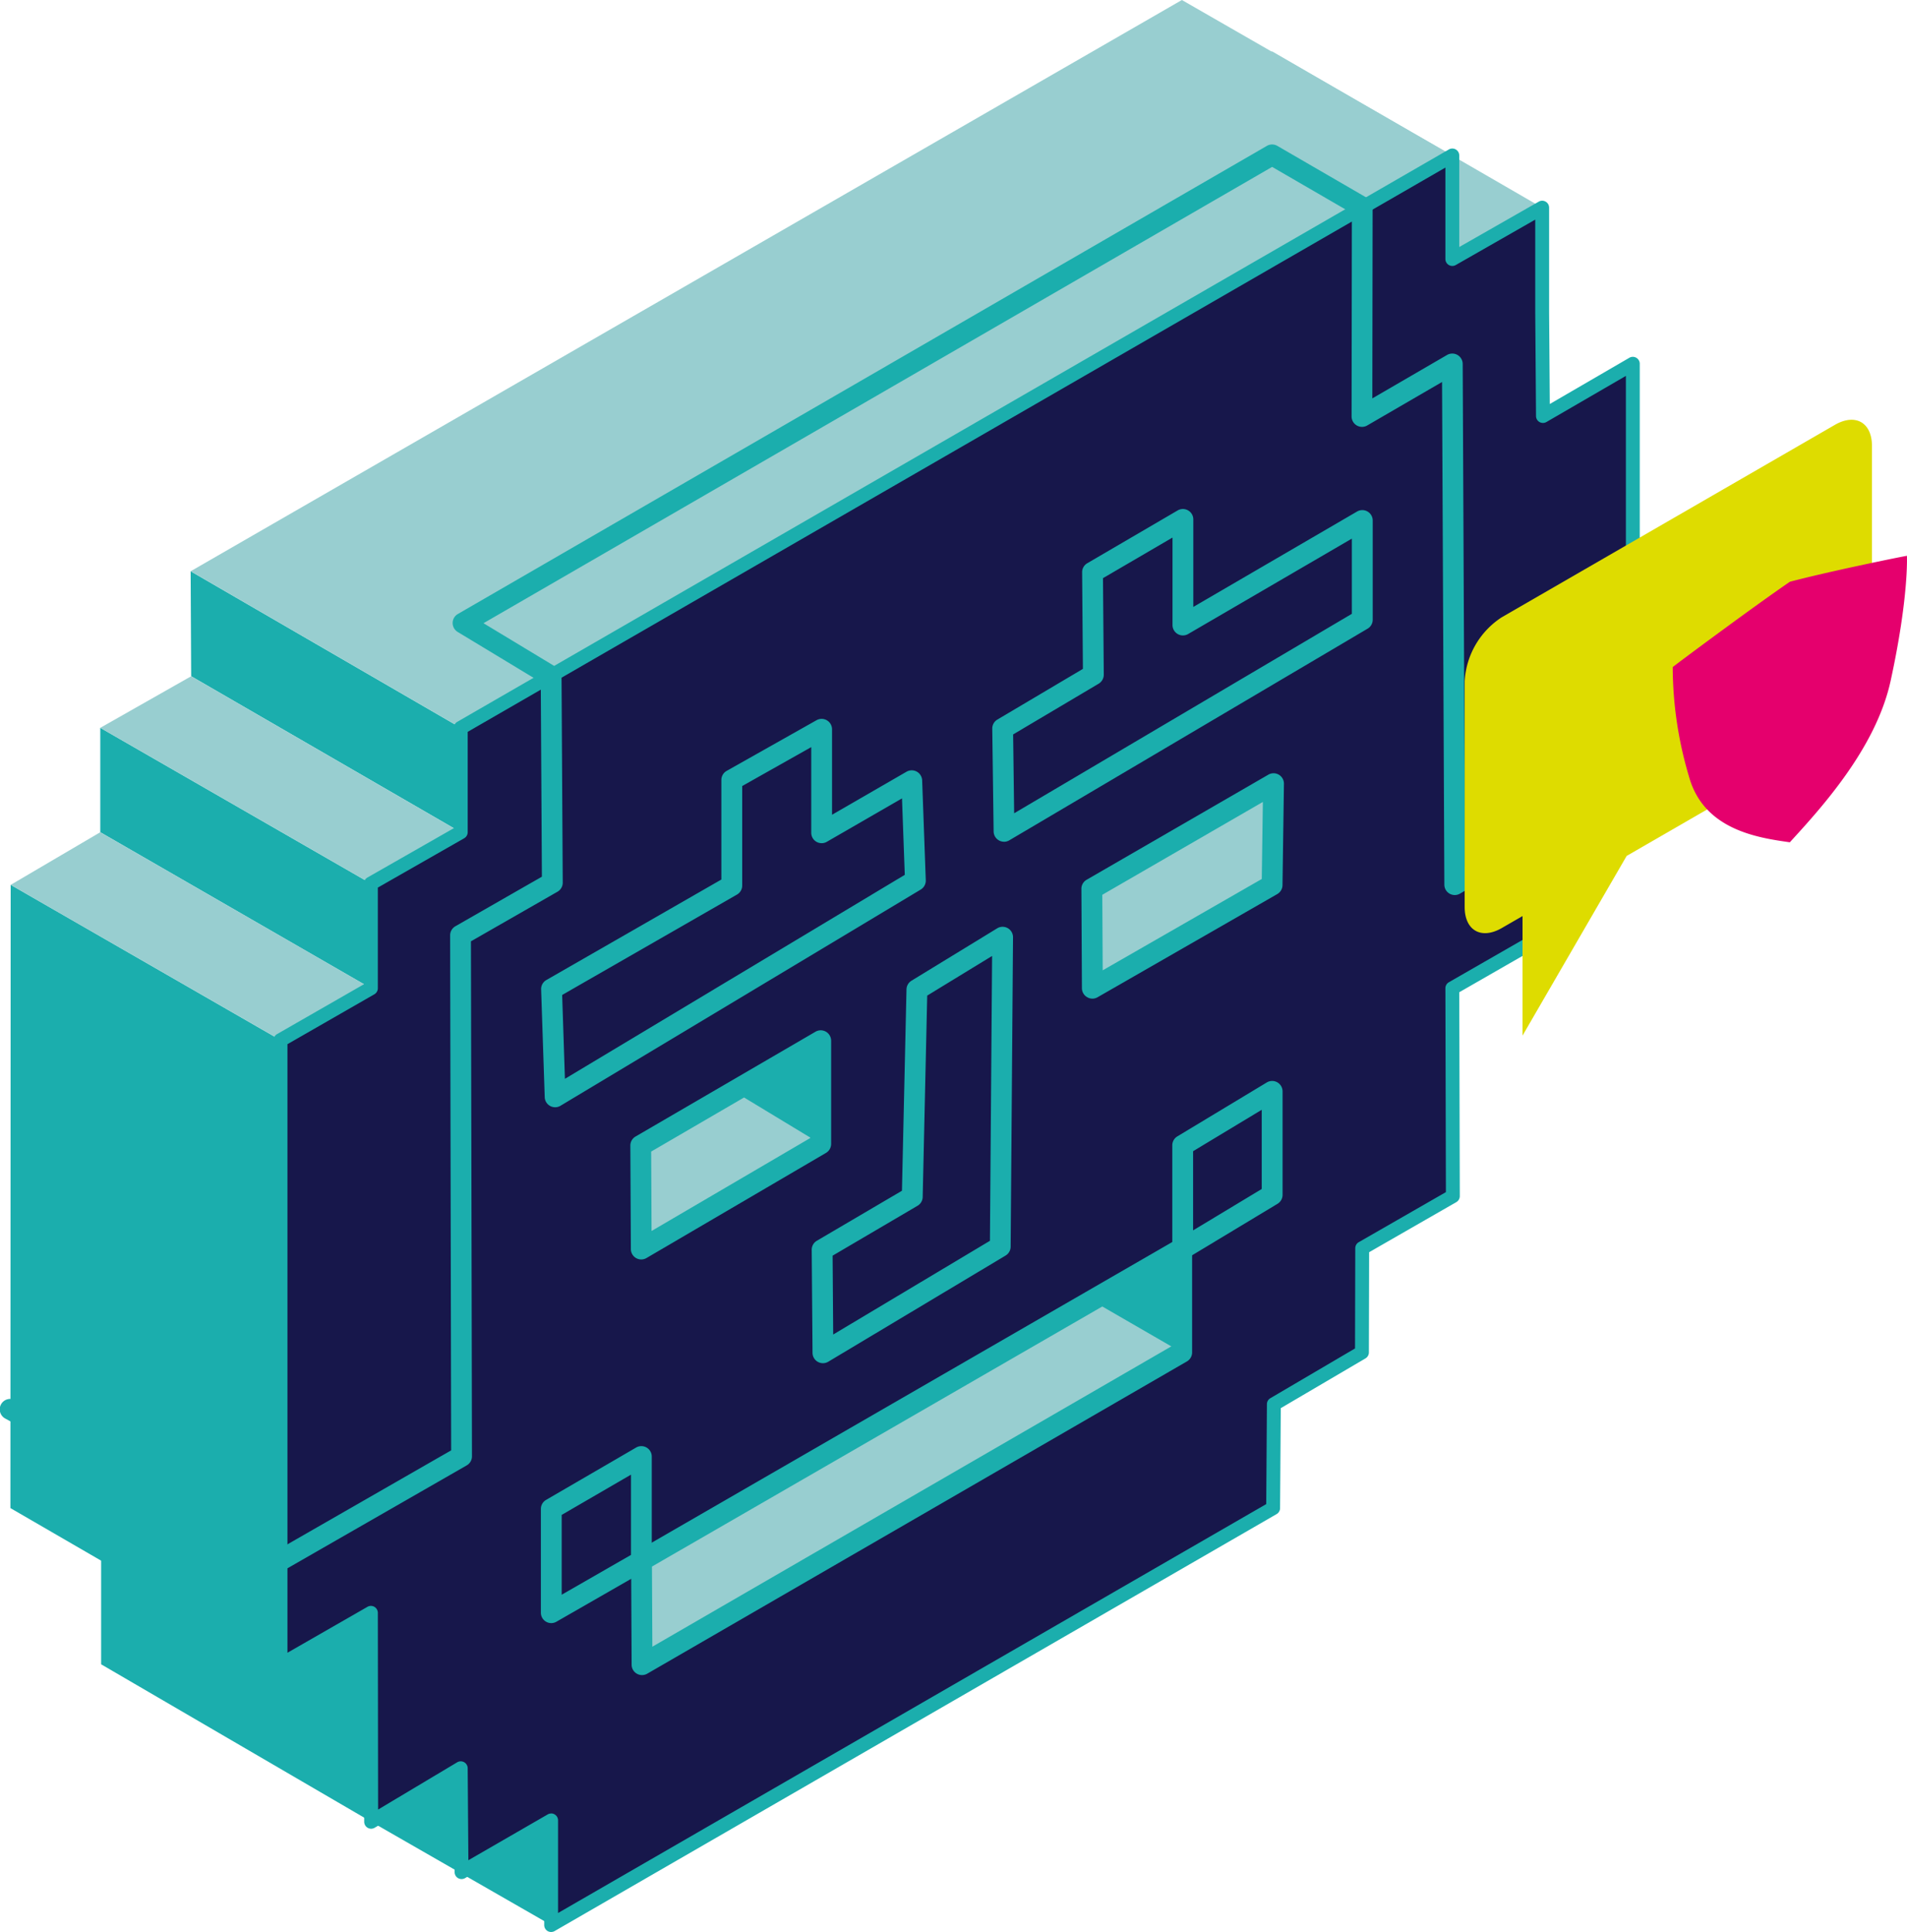 <svg xmlns="http://www.w3.org/2000/svg" xmlns:xlink="http://www.w3.org/1999/xlink" width="185.668" height="188.044" viewBox="0 0 185.668 188.044"><defs><clipPath id="a"><rect width="185.668" height="188.044" fill="none"/></clipPath></defs><path d="M76.935,55.036l-8.8-5.182,8.939-4.682Z" transform="translate(46.918 31.105)" fill="#1baead"/><path d="M32.121,115.431,5.831,100.11V89.862l26.577,13.906Z" transform="translate(4.015 61.879)" fill="#1baead"/><path d="M.6,111.664,26.9,126.9V66.114L.626,51Z" transform="translate(0.413 35.121)" fill="#1baead"/><path d="M32.129,67.3,5.782,52.114V41.952L32.129,57.107Z" transform="translate(3.981 28.888)" fill="#1baead"/><path d="M37.29,58.329,11.043,43.145l-.051-10.218,26.3,15.24Z" transform="translate(7.569 22.674)" fill="#1baead"/><path d="M103.232,18.174,76.934,2.961l-8.8,5.051L85.713,18.123l8.771,5.044Z" transform="translate(46.918 2.039)" fill="#98ced0"/><path d="M107.5,0,10.993,55.6l26.3,15.241,96.542-55.709Z" transform="translate(7.57 0)" fill="#98ced0"/><path d="M32.129,59.154l8.749-4.993L14.632,38.979,5.782,44Z" transform="translate(3.981 26.841)" fill="#98ced0"/><path d="M.616,53.094,26.887,68.2l8.8-5.052L9.339,47.97Z" transform="translate(0.424 33.032)" fill="#98ced0"/><path d="M25,103.049l-8.825-5.037,8.8-5.051Z" transform="translate(11.137 64.013)" fill="#1baead"/><path d="M21.4,109.184l17.523,10.057,9.054-4.593L21.4,98.934Z" transform="translate(14.736 68.126)" fill="#1baead"/><path d="M33.722,64.669V74.831l-8.749,4.993V90.012l-8.8,5.052v60.79l8.8-5.052L25,160.891v10.248l8.723-5.211.076,10.116,8.723-5.035V181.2l70.295-40.582.071-10.116,8.576-5.039.025-10.143,8.825-5.068-.049-20.236,8.749-5.02V74.743l8.825-5.037V29.237l-8.749,5.083-.076-10.111V14.041l-8.749,4.993V8.962Z" transform="translate(11.138 6.171)" fill="#17174b"/><g transform="translate(0 0)"><g clip-path="url(#a)"><path d="M42.8,182.149a.688.688,0,0,1-.338-.089.677.677,0,0,1-.338-.586v-9.019l-7.71,4.451a.675.675,0,0,1-1.013-.579l-.068-8.938L25.62,172a.674.674,0,0,1-1.022-.579l-.022-19.172-7.791,4.473a.675.675,0,0,1-1.011-.586V95.341a.673.673,0,0,1,.338-.586L24.573,89.9V80.1a.673.673,0,0,1,.341-.586l8.408-4.8V64.946a.677.677,0,0,1,.338-.586L130.2,8.652a.675.675,0,0,1,1.013.586v8.909l7.739-4.416a.674.674,0,0,1,1.01.586V24.486l.066,8.941,7.744-4.5a.675.675,0,0,1,1.015.584V69.982a.673.673,0,0,1-.341.586l-8.484,4.845v9.856a.674.674,0,0,1-.339.584l-8.409,4.828.051,19.841a.677.677,0,0,1-.339.588l-8.487,4.873-.024,9.755a.681.681,0,0,1-.334.581l-8.245,4.843-.069,9.733a.673.673,0,0,1-.338.579L43.134,182.059a.688.688,0,0,1-.338.089m0-11.54a.677.677,0,0,1,.675.675V180.3L112.419,140.5l.068-9.73a.673.673,0,0,1,.334-.577l8.244-4.843.024-9.76a.677.677,0,0,1,.339-.583l8.485-4.872-.049-19.841a.67.67,0,0,1,.339-.588l8.409-4.828V75.019a.675.675,0,0,1,.341-.586l8.484-4.843v-38.9L139.7,35.18a.675.675,0,0,1-1.013-.579l-.076-10.11V15.48L130.874,19.9a.674.674,0,0,1-1.01-.586v-8.9L34.673,65.336v9.77a.675.675,0,0,1-.341.588l-8.408,4.8v9.8a.675.675,0,0,1-.339.586l-8.46,4.856v59.233l7.788-4.47a.672.672,0,0,1,.674,0,.679.679,0,0,1,.338.583l.025,19.149,7.7-4.6a.676.676,0,0,1,1.022.574l.068,8.958,7.719-4.456a.672.672,0,0,1,.338-.091" transform="translate(10.862 5.896)" fill="#1baead"/><path d="M58.358,61.724a1.013,1.013,0,0,1-1.013-1l-.133-10.007a1.015,1.015,0,0,1,.5-.885L66.037,44.9l-.076-9.4a1.007,1.007,0,0,1,.5-.881l8.8-5.14a1.013,1.013,0,0,1,1.525.875v8.516l15.944-9.286a1.013,1.013,0,0,1,1.523.876v9.655a1.014,1.014,0,0,1-.5.873l-34.883,20.6a1.006,1.006,0,0,1-.515.14m.888-10.447.1,7.673,32.88-19.414V32.221L76.284,41.507a1.013,1.013,0,0,1-1.523-.876V32.118l-6.77,3.953.078,9.392a1.018,1.018,0,0,1-.5.88ZM93.241,40.115h0Z" transform="translate(39.396 20.203)" fill="#1baead"/><path d="M32.563,79.237a1.014,1.014,0,0,1-1.013-.979L31.2,67.767a1.01,1.01,0,0,1,.508-.912l17.04-9.782V47.382a1.015,1.015,0,0,1,.515-.883l8.749-4.932a1.014,1.014,0,0,1,1.511.883v8.318l7.254-4.189a1.015,1.015,0,0,1,1.52.841l.353,9.721a1.015,1.015,0,0,1-.49.907L33.083,79.094a1.007,1.007,0,0,1-.52.144m.684-10.929.27,8.161L66.605,56.617l-.27-7.442L59.019,53.4a1.013,1.013,0,0,1-1.52-.876V44.184l-6.722,3.789V57.66a1.011,1.011,0,0,1-.51.878Z" transform="translate(21.485 28.533)" fill="#1baead"/><path d="M47.893,95.892a1.013,1.013,0,0,1-1.013-1.006L46.8,84.857a1.014,1.014,0,0,1,.5-.881l8.286-4.867.442-19.6a1.019,1.019,0,0,1,.485-.843l8.345-5.1a1.014,1.014,0,0,1,1.542.873l-.231,30.116a1.009,1.009,0,0,1-.493.861L48.413,95.749a1.023,1.023,0,0,1-.52.144m.942-10.466.057,7.675,15.26-9.122.211-27.725-6.317,3.858-.441,19.606a1.015,1.015,0,0,1-.5.851Z" transform="translate(32.229 36.789)" fill="#1baead"/><path d="M89.583,71.97,36.988,102.336l.051,10.132L89.583,82.073Z" transform="translate(25.47 49.558)" fill="#98ced0"/><path d="M32.2,100.581a1.013,1.013,0,0,1-1.013-1.013v-10.1a1.013,1.013,0,0,1,.5-.876l8.774-5.1a1.013,1.013,0,0,1,1.521.876V94.532a1.013,1.013,0,0,1-.508.878L32.7,100.446a1.02,1.02,0,0,1-.5.135m1.013-10.532v7.769l6.748-3.874V86.13Z" transform="translate(21.474 57.399)" fill="#1baead"/><path d="M80.642,45.171l-.14,9.865L63,65.08,62.954,55.4Z" transform="translate(43.35 31.105)" fill="#98ced0"/><path d="M54.466,70.031V59.988l-17.523,10.2.051,10.073Z" transform="translate(25.439 41.307)" fill="#98ced0"/><path d="M50.784,70.031V59.988l-8.494,4.9Z" transform="translate(29.121 41.307)" fill="#1baead"/><path d="M71.662,82.064l.1-10.083-8.744,5.089Z" transform="translate(43.392 49.566)" fill="#1baead"/><path d="M37.452,113.893a1.012,1.012,0,0,1-1.013-1.008l-.051-10.13a1.016,1.016,0,0,1,.507-.883L89.489,71.505a1.013,1.013,0,0,1,1.52.878v10.1a1.017,1.017,0,0,1-.5.878L37.96,113.757a1.027,1.027,0,0,1-.508.135m.966-10.561.039,7.8L88.983,81.9V74.138Z" transform="translate(25.057 49.145)" fill="#1baead"/><path d="M63.418,66.507a1,1,0,0,1-.5-.137A1.011,1.011,0,0,1,62.4,65.5l-.051-9.681a1.013,1.013,0,0,1,.507-.881L80.549,44.709a1.011,1.011,0,0,1,1.52.892l-.14,9.863a1.013,1.013,0,0,1-.508.865l-17.5,10.044a1.02,1.02,0,0,1-.5.135M64.384,56.4l.039,7.352,15.488-8.89.106-7.5Z" transform="translate(42.937 30.692)" fill="#1baead"/><path d="M37.408,81.691a1.012,1.012,0,0,1-1.013-1.008l-.051-10.073a1.007,1.007,0,0,1,.5-.88L54.37,59.525a1.013,1.013,0,0,1,1.523.876V70.445a1.014,1.014,0,0,1-.5.875L37.919,81.551a1.015,1.015,0,0,1-.512.14m.964-10.5.039,7.729,15.456-9.051v-7.7Zm16.508-.741h0Z" transform="translate(25.027 40.894)" fill="#1baead"/><path d="M27.409,147.088a1.019,1.019,0,0,1-.491-.127L.522,132.34a1.014,1.014,0,1,1,.983-1.773l25.9,14.345,16.52-9.481-.1-50.128a1.017,1.017,0,0,1,.508-.881l8.426-4.826-.11-18.934-8.09-4.889a1.013,1.013,0,0,1,.017-1.744l78.77-45.565a1.018,1.018,0,0,1,1.015,0l8.779,5.089a1.015,1.015,0,0,1,.5.878l-.027,18.61,7.274-4.225a1.014,1.014,0,0,1,1.523.871l.226,48.914,15.819-9.33a1.014,1.014,0,0,1,1.03,1.746L142.152,81.241a1.012,1.012,0,0,1-1.528-.868L140.4,31.446l-7.286,4.232a1.013,1.013,0,0,1-1.521-.878l.027-19.789-7.764-4.5L47.073,54.924l7.109,4.294a1.011,1.011,0,0,1,.49.861l.117,20.094a1.015,1.015,0,0,1-.51.885l-8.428,4.828.1,50.126a1.016,1.016,0,0,1-.508.881L27.914,146.953a1.02,1.02,0,0,1-.5.135" transform="translate(0 5.734)" fill="#1baead"/><path d="M84.45,49.64V71.617c0,2.283,1.614,3.2,3.605,2.055l2.028-1.17V84.137l10.138-17.489L120.5,54.941a7.947,7.947,0,0,0,3.605-6.219V26.746c0-2.285-1.614-3.2-3.605-2.057L88.055,43.423A7.943,7.943,0,0,0,84.45,49.64" transform="translate(58.152 16.661)" fill="#dedc00"/><path d="M107.849,34.567s1.92-.525,6.086-1.43c3.936-.854,5.316-1.1,5.316-1.1s.2,3.961-1.582,12.153c-1.44,6.613-6.817,12.448-9.819,15.733-3-.432-8.379-1.162-9.819-6.407a37.549,37.549,0,0,1-1.582-10.65s1.38-1.062,5.316-3.945c4.166-3.053,6.086-4.352,6.086-4.352" transform="translate(66.409 22.059)" fill="#e5006d"/><path d="M69.618,69.142v7.707L76.3,72.822V65.113ZM68.605,79.656a1.015,1.015,0,0,1-1.013-1.013V68.57a1.013,1.013,0,0,1,.49-.868l8.71-5.25a1.014,1.014,0,0,1,1.537.868V73.394a1.015,1.015,0,0,1-.49.868l-8.71,5.248a1.025,1.025,0,0,1-.523.145" transform="translate(46.544 42.905)" fill="#1baead"/></g></g></svg>